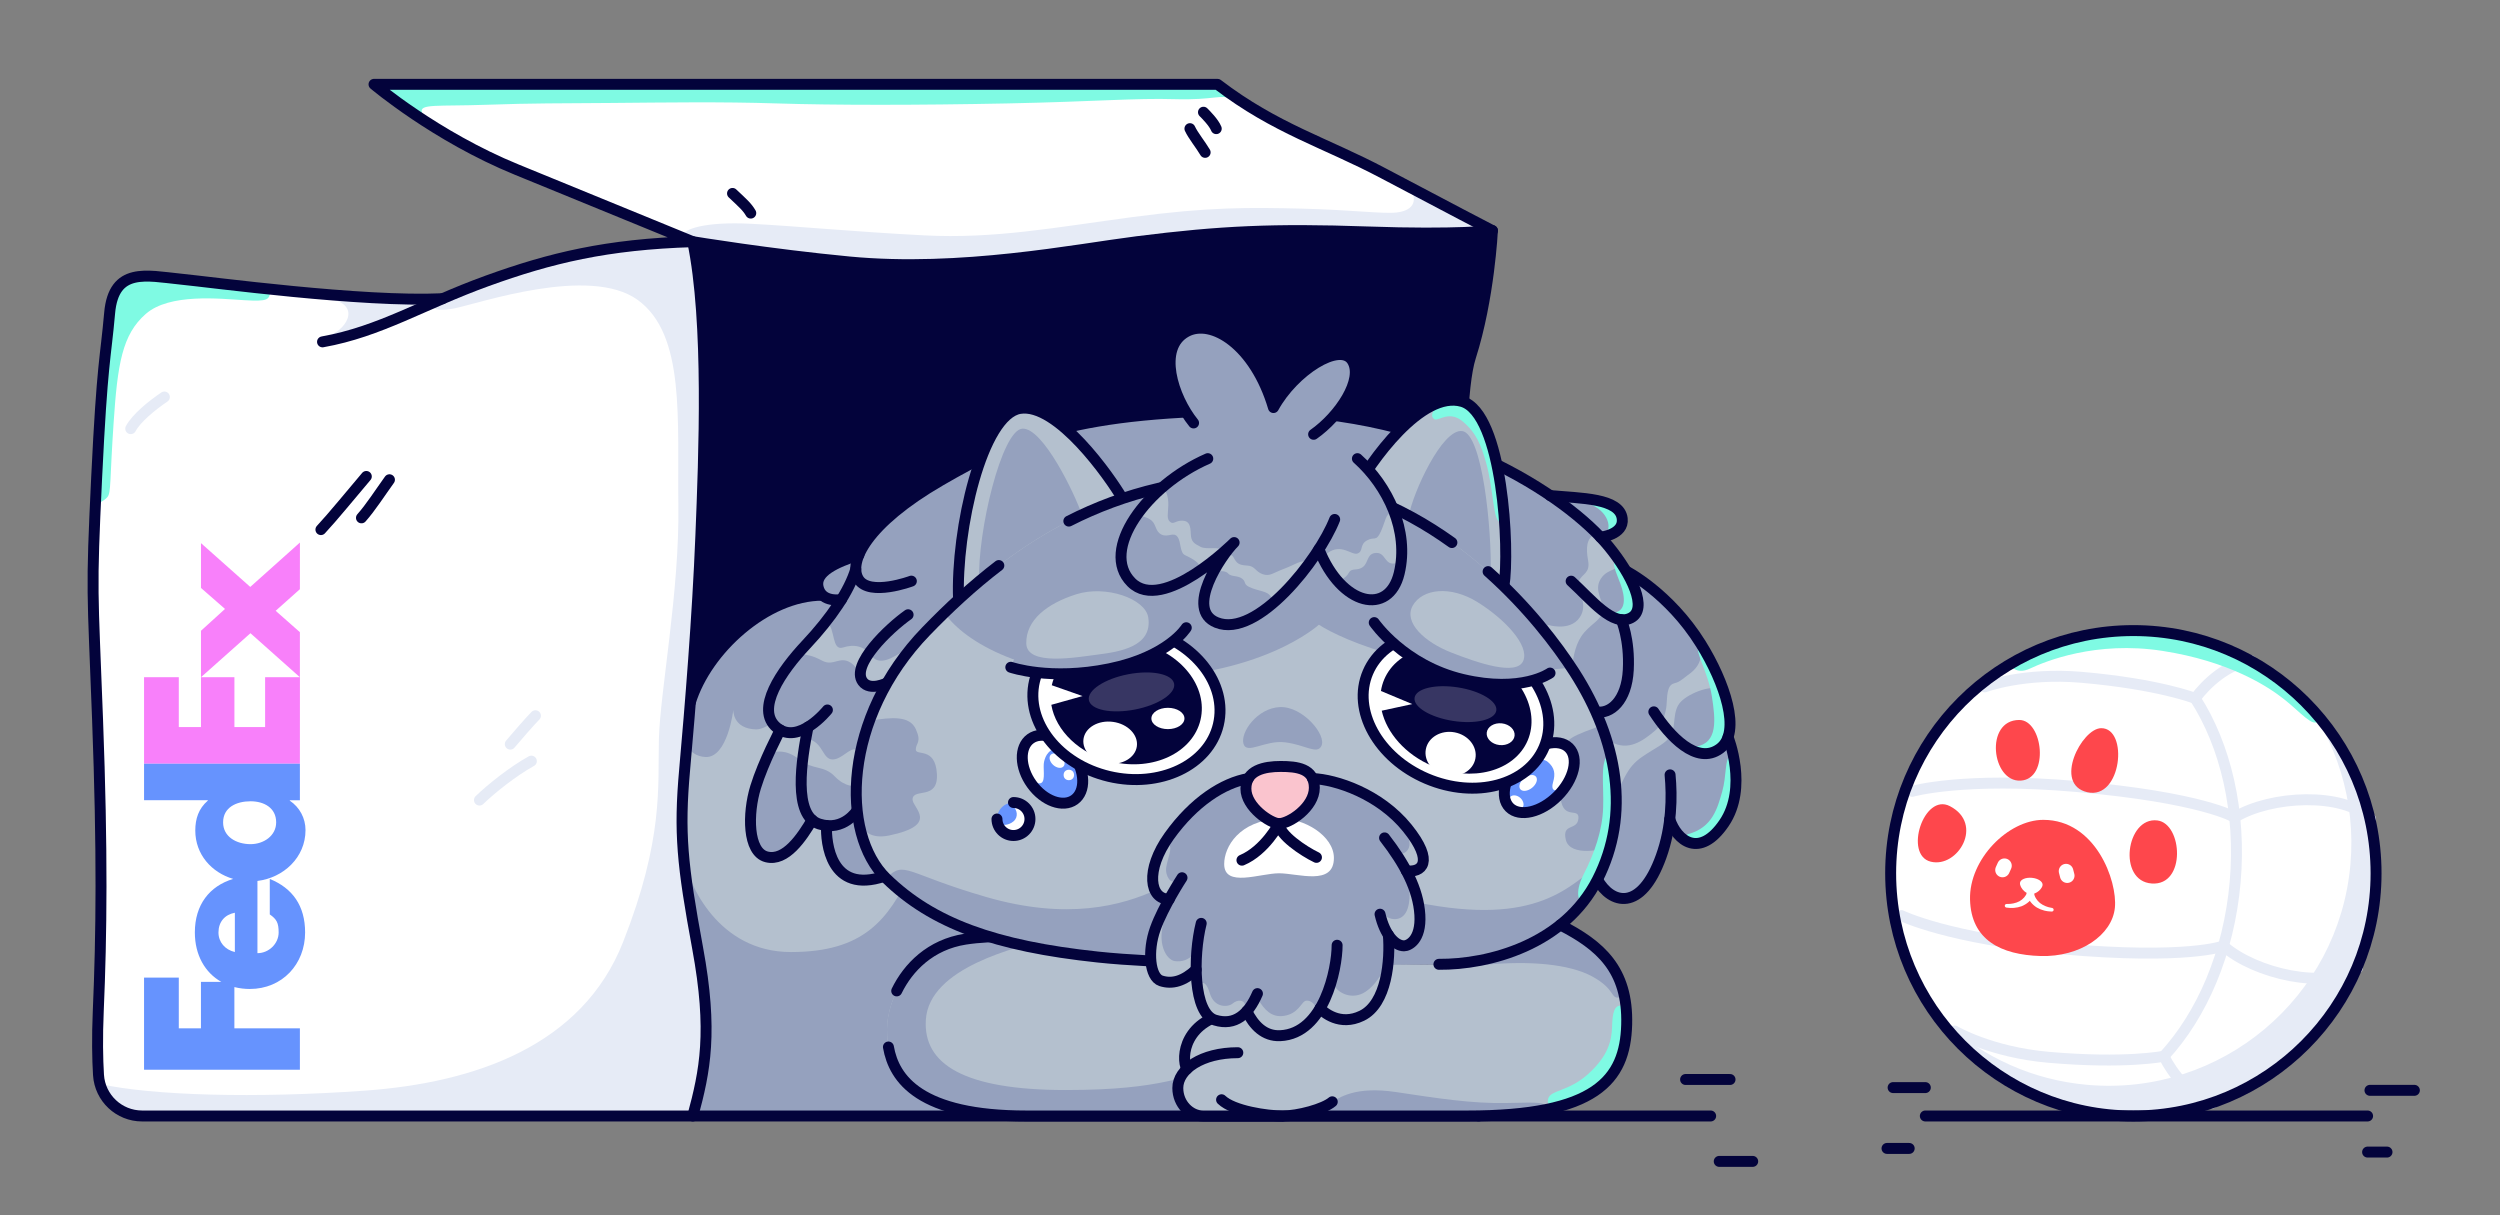 <?xml version="1.0" encoding="utf-8"?>
<!-- Generator: Adobe Illustrator 24.1.2, SVG Export Plug-In . SVG Version: 6.00 Build 0)  -->
<svg version="1.1" xmlns="http://www.w3.org/2000/svg" xmlns:xlink="http://www.w3.org/1999/xlink" x="0px" y="0px"
	 viewBox="0 0 685 333" style="enable-background:new 0 0 685 333;" xml:space="preserve">
<rect x="0" y="0" width="685" height="333" fill="#808080" stroke="none"/>
<style type="text/css">
	.st0{fill:#FFFFFF;}
	.st1{fill:#E6EBF6;}
	.st2{fill:none;stroke:#E6EBF6;stroke-width:3;stroke-miterlimit:10;}
	.st3{fill:none;stroke:#E6EBF6;stroke-width:3;stroke-linecap:round;stroke-linejoin:round;stroke-miterlimit:10;}
	.st4{fill:#7FFAE3;}
	.st5{fill:none;stroke:#03033B;stroke-width:3;stroke-linecap:round;stroke-linejoin:round;stroke-miterlimit:10;}
	.st6{fill:#FE474C;}
	.st7{fill:none;stroke:#FFFFFF;stroke-width:4;stroke-linecap:round;stroke-linejoin:round;stroke-miterlimit:10;}
	.st8{fill:#03033B;}
	.st9{fill:#B4C0CE;}
	.st10{fill:#95A1BE;}
	.st11{fill:#F880FA;}
	.st12{fill:#6693FE;}
	.st13{fill:#373663;}
	.st14{fill:#FAC4CE;}
</style>
<g id="ball">
	<g>
		<circle class="st0" cx="584.54" cy="239.28" r="66.5"/>
		<path class="st1" d="M571.98,297.25c36.59,3.2,68.84-23.86,72.04-60.45c1.53-17.45-3.84-33.91-13.84-46.71
			c14.87,13.49,23.48,33.53,21.6,55.07c-3.2,36.59-35.46,63.65-72.04,60.45c-19.13-1.67-35.65-11.3-46.61-25.33
			C543.51,289.7,556.94,295.94,571.98,297.25z"/>
		<path class="st2" d="M601.48,191.36c8.3,12.93,12.65,30.92,10.95,50.36c-1.7,19.44-9.11,36.39-19.53,47.69c0,0,0,0-0.01,0.01"/>
		<path class="st3" d="M649.5,224.35c-7.55-7.39-27.34-6.41-37.2-0.4c0,0-8.88-5.44-43.34-8.45c-31.05-2.72-45.04,1.33-45.04,1.33"
			/>
		<path class="st3" d="M616.7,181.02c-6.39,0.92-12.15,6.19-15.22,10.34c0,0-9.89-3.92-31.06-5.77
			c-15.94-1.39-26.58,2.61-26.58,2.61"/>
		<path class="st3" d="M645.92,265.27c-8.71,5.97-28.04,1.56-36.7-6.07c0,0-9.69,3.81-44.14,0.8c-31.05-2.72-44.12-9.13-44.12-9.13"
			/>
		<path class="st4" d="M635.24,197.55c-1.54,1.8-4.75-2.27-9.34-5.91c-4.59-3.64-15.15-10.47-33.41-13.3
			c-18.27-2.83-32.15,2.91-36.23,4.83s-5.56-1.15-5.56-1.15l9.5-4.65l10.55-3.17l11.04-1.38l11.92,0.58l11.67,2.7l10.08,4.27
			l8.39,5.24l7.25,6.17L635.24,197.55z"/>
		<path class="st3" d="M606.09,302.24c-6.13-2.01-10.89-8.21-13.19-12.83c0,0-10.42,2.14-31.59,0.29
			c-15.94-1.39-25.72-7.19-25.72-7.19"/>
		<circle class="st5" cx="584.54" cy="239.28" r="66.5"/>
		<path class="st6" d="M559.87,224.64c14.36,0.01,20.33,16.78,19.61,24.06c-0.74,7.52-9.54,13.57-20.37,13.25
			c-10.83-0.32-19.04-4.38-19.32-15.47C539.51,235.39,550.27,224.64,559.87,224.64z"/>
		<path class="st6" d="M591.1,224.8c-8.55-1.03-10.98,16.64-1.51,17.28C599.05,242.73,598.06,225.64,591.1,224.8z"/>
		<path class="st6" d="M575.72,199.52c-5.34,0.04-13.22,15.39-3.79,17.55S583.3,199.47,575.72,199.52z"/>
		<path class="st6" d="M553.26,197.27c6.5-0.03,8.37,16.15,0.41,16.62S543.71,197.31,553.26,197.27z"/>
		<path class="st6" d="M534.26,220.88c-7.16-3.7-12.67,13.38-5.24,15.22C536.44,237.94,543.72,225.77,534.26,220.88z"/>
		<line class="st7" x1="566.1" y1="238.69" x2="566.42" y2="239.93"/>
		<line class="st7" x1="549.22" y1="237.21" x2="548.69" y2="238.38"/>
		<path class="st0" d="M553.47,241.95c-0.08,0.95,1.15,2.86,2.86,3.01c1.71,0.15,3.26-1.52,3.34-2.46c0.08-0.95-1.24-1.83-2.95-1.98
			S553.55,241,553.47,241.95z"/>
		<g>
			<path class="st0" d="M557.32,244.74c0.04,0.39,0.26,0.99,0.54,1.43c0.28,0.47,0.66,0.89,1.1,1.26c0.45,0.34,0.96,0.65,1.52,0.86
				c0.27,0.12,0.57,0.19,0.86,0.29l0.91,0.19l0.05,0.01c0.27,0.06,0.44,0.32,0.39,0.59c-0.05,0.25-0.28,0.41-0.53,0.4l-1.03-0.08
				c-0.34-0.07-0.69-0.1-1.03-0.2c-0.69-0.17-1.36-0.45-2-0.82c-0.63-0.39-1.2-0.89-1.67-1.48c-0.48-0.62-0.84-1.21-1.08-2.1
				c-0.15-0.54,0.17-1.09,0.71-1.23c0.54-0.15,1.09,0.17,1.23,0.71c0.01,0.05,0.02,0.1,0.03,0.15L557.32,244.74z"/>
		</g>
		<g>
			<path class="st0" d="M557.28,245.25c-0.39,0.83-0.86,1.36-1.43,1.88c-0.57,0.5-1.22,0.89-1.9,1.17c-0.69,0.25-1.4,0.41-2.11,0.46
				c-0.35,0.04-0.7,0.01-1.05,0.02l-1.03-0.1c-0.27-0.03-0.47-0.27-0.45-0.54c0.02-0.25,0.23-0.44,0.48-0.45l0.05,0l0.93-0.03
				c0.3-0.05,0.61-0.06,0.9-0.13c0.59-0.11,1.14-0.32,1.65-0.58c0.5-0.28,0.94-0.63,1.3-1.05c0.35-0.39,0.67-0.94,0.78-1.31
				l0.01-0.03c0.16-0.53,0.71-0.84,1.25-0.68s0.84,0.71,0.68,1.25C557.32,245.15,557.3,245.21,557.28,245.25z"/>
		</g>
	</g>
	<line class="st5" x1="527.54" y1="305.78" x2="648.72" y2="305.78"/>
	<line class="st5" x1="527.54" y1="298" x2="518.71" y2="298"/>
	<line class="st5" x1="523.12" y1="314.67" x2="517.04" y2="314.67"/>
	<line class="st5" x1="648.72" y1="315.67" x2="654.04" y2="315.67"/>
	<line class="st5" x1="649.37" y1="298.75" x2="661.54" y2="298.75"/>
</g>
<g id="Layer_5">
	<path class="st0" d="M102.48,23.11c0,0,16.89,14.3,39.12,23.37c22.22,9.08,48.22,19.74,48.22,19.74s21.09,3.49,42.89,5.56
		c30.57,2.89,62.01-3.43,78.89-5.56c22.88-2.89,37.55-3.55,62.88-2.66c25.34,0.88,34.45-0.37,34.45-0.37s-12.82-6.65-29.87-15.69
		c-15.88-8.43-29.46-12.17-45.46-24.39H102.48z"/>
	<path class="st8" d="M189.82,305.78h215.33c0,0-0.22-85.78-1.78-105.16c-1.55-19.37-5.55-86.84-0.44-102.84s6-34.59,6-34.59
		s-9.11,1.25-34.45,0.37c-25.33-0.89-40-0.23-62.88,2.66c-16.88,2.13-48.32,8.45-78.89,5.56c-21.8-2.07-42.89-5.56-42.89-5.56
		c4.58,22,3.11,58.67,2.22,80.67s-2.89,46.67-4.44,64c-1.56,17.33-0.67,26,3.55,48.89C195.37,282.67,193.15,293.56,189.82,305.78z"
		/>
	<path class="st4" d="M337.37,27.17c-2.5-1.5-4.67,0.33-15.5,0c-10.83-0.33-21.5,0.67-45.83,1.17c-24.33,0.5-47.67,0.5-63.17,0
		s-30.5-0.25-45.17-0.13s-21.33,0.04-34.5,0.5c-13.17,0.46-18.47-0.34-17.56,2.11s-5.84-2.13-5.84-2.13l-7.33-5.58H333.6l3.78,2.76
		V27.17z"/>
	<g>
		<path class="st9" d="M189.82,305.78h95.83v-95.77c0-25.92-21.01-46.93-46.93-46.93h-13.38c-15.35,0-31.69,14.87-36.17,29.29
			c-0.53,6.7-1.07,12.98-1.57,18.52c-1.56,17.33-0.67,26,3.55,48.89C195.37,282.67,193.15,293.56,189.82,305.78z"/>
		<path class="st10" d="M189.82,305.78h95.83v-69.76l-15.83-1.8l-20.13,4.57c-6.32,13.21-12.98,22.07-32.98,22.07
			s-28.05-18.82-29.14-25.17c-0.02-0.14-0.08-0.24-0.18-0.31c0.63,6.64,1.85,14.07,3.76,24.4
			C195.37,282.67,193.15,293.56,189.82,305.78z"/>
		<path class="st10" d="M188.18,204.31v0.01c1.12,1.84,2.75,2.96,5.07,3.1c6.12,0.36,7.68-12.9,7.68-12.9s-0.26,5.2,6.3,5.34
			c6.18,0.13,29.13-22.88,35.26-36.63c-1.24-0.1-2.5-0.15-3.77-0.15h-13.38c-15.35,0-31.69,14.87-36.17,29.29
			C188.84,196.54,188.51,200.55,188.18,204.31z"/>
		<path class="st5" d="M189.15,192.44c4.45-14.44,20.82-29.35,36.19-29.35"/>
	</g>
	<g>
		<path class="st10" d="M210.04,234.78c5.22,1.33,9.66-5.33,12.49-10.1c0.56,0.49,1.2,0.86,1.95,1.1c0.7,0.22,1.36,0.36,1.99,0.42
			c-0.21,4.58,1.03,18.91,15.8,13.91c0,0,74.27,5.89,111.44,7.56c37.16,1.66,84-6.67,84-6.67c3.66,6.67,11.89,9.11,17.44-6.33
			c1.24-3.45,1.97-6.91,2.36-10.21c1.97,5.98,8.2,10.87,14.86,1.1c6.67-9.78,1.11-23.59,1.11-23.59c2.07-6.03-2.06-16.88-7.44-25.53
			c-8.74-14.04-20.54-20-20.54-20c-1.32-2.24-2.94-4.52-4.68-6.65c-0.68-0.83-1.45-1.7-2.3-2.6c0,0,6.48-0.67,5.96-5.08
			c-0.66-5.67-11.33-5.55-19.72-6.32c-17.29-11.73-44.98-23.35-79.94-23.35c-49.67,0-66.78,7.43-87.11,19.23
			c-13.37,7.75-20.16,14.98-22.39,20.37c-6.39,2.07-12.11,4.68-11.17,8.85c1,4.44,6.4,3.38,6.4,3.38c-2.41,3.92-5.69,8.1-9.62,12.29
			c-6.89,7.33-14.11,17.77-8.11,22.77c0.32,0.27,0.64,0.49,0.97,0.67c0,0-4.6,8.67-6.75,15.67
			C204.82,222.89,204.82,233.44,210.04,234.78z"/>
		<path class="st4" d="M474.03,207.42c-1.41,0-0.91,5.2-2.16,9.52s-2.58,9.9-9.5,11.65c0,0-1.42,1.91,0.42,2.54
			c1.83,0.63,6.54-2.03,6.54-2.03l4.29-5.67l1.98-7.75L474.03,207.42z"/>
		<path class="st5" d="M437.71,241c3.67,6.67,11.89,9.11,17.44-6.33c2.93-8.14,3.02-16.39,2.45-22.36"/>
		<path class="st9" d="M436.87,146.5c-2.08,1-2.39,3.5-1.73,7.08c0.65,3.58-1.71,3.58-2.57,5.71c-0.86,2.13,2.97,6.04,0.22,9.96
			s-8.83,1.92-8.83,1.92s6.5,13.92,6.83,11.29c0.33-2.63,0.92-6.46,3.33-9.21c2.42-2.75,4.61-3.37,5.01-5.94
			c0.4-2.56-2.6-5.48-0.51-8.73c2.08-3.25,5.54-1.81,4.17-4.93C441.42,150.54,436.87,146.5,436.87,146.5z"/>
		<path class="st9" d="M466.03,176.44c0.31,1.99,0.18,4.13-0.86,5.85c-0.68,1.12-1.68,1.98-2.75,2.72c-0.9,0.63-1.89,1.58-2.91,1.98
			c-0.53,0.21-1.14,0.27-1.58,0.64c-1.39,1.16-1.11,4.63-1.38,6.27c-0.38,2.28-1.11,4.62-2.93,6.18c-3.5,3-7.51,5.83-12.22,3.17
			c0,0,0.55,14.94,2.05,12.85c1.5-2.1,2.17-5.76,6.42-8.68c4.25-2.92,6.58-3.59,8-6.09c1.42-2.5,0.25-6.51,2.67-9.04
			c2.42-2.54,9.22-5.04,11.2-3.08c-0.59-1.59-1.17-3.18-1.76-4.78C468.94,181.61,467.59,179.03,466.03,176.44z"/>
		<path class="st4" d="M465.46,177.28c-1.25,0.81,2.58,6.99,3.58,13.44c1,6.45,1.75,12.87-4.42,13.87l0.58,1.88l5.69-1.1l1.67-1.58
			l1.46-5.78l-1.74-7.28l-3.4-9.25L465.46,177.28z"/>
		<path class="st5" d="M457.51,224.46c1.98,5.98,8.2,10.87,14.87,1.1c6.67-9.78,1.11-23.59,1.11-23.59"/>
		<path class="st5" d="M453.15,195.04c4.22,6.52,11.76,14.78,18.11,10.07c6-4.44,1.31-18.17-5.22-28.67
			c-8.74-14.04-20.54-20-20.54-20"/>
		<path class="st4" d="M442.79,153.66c-1.34,0.43,0,2.99,1.25,6.42c1.25,3.43,1.74,7.68-2.3,7.84c-4.03,0.17,2.48,1.88,2.48,1.88
			l4.06-1.8l0.3-4.52l-3.07-5.81L442.79,153.66z"/>
		<path class="st5" d="M437.28,195.04c3.99,0.74,8.43-3.04,8.87-11.48c0.44-8.44-1.93-13.76-1.93-13.76"/>
		<path class="st4" d="M440.12,145.83c1.58-1.42,0.32-6.55-5.92-8.17h4.25l4.09,1.35l1.81,2.47l-0.45,3.08l-2.68,1.93L440.12,145.83
			z"/>
		<path class="st5" d="M430.49,159.24c5.78,5.32,11.44,12.54,16.33,10.09s0.2-11.94-6-19.55c-11.33-13.9-46.33-37.34-96-37.34
			s-66.78,7.43-87.11,19.22c-20.33,11.79-25.43,22.38-22.44,27.11c2.99,4.73,14.44,0.46,14.44,0.46"/>
		<path class="st5" d="M424.77,135.79c8.39,0.77,19.05,0.65,19.72,6.32c0.52,4.41-5.96,5.08-5.96,5.08"/>
		<path class="st9" d="M248.82,177.42c-4.69,3.42-8.03,4.92-10.03,2.25c-2-2.67-4.75-3.25-7.83-2.25s-2.12-5.27-4.23-6.68
			c-2.1-1.41-4.84,4.77-4.84,4.77s-4.33,2.99-2.38,3.57c1.95,0.58,2.7,0.31,5.78,1.95c3.08,1.63,4.71-1.31,7.67,0.47
			s3.33,6.4,5.58,6.91c2.25,0.51,4.83-1.84,4.83-1.84L248.82,177.42z"/>
		<path class="st9" d="M234.61,205.42c-1.73-0.75-3.98,2.76-6.57,2.67c-2.58-0.09-2.58-4.37-6.08-5.44s-6.67-2.65-8.54-1.32
			s-3.29,4.75-2.04,4.75s3.85-0.99,7.63,2.01c3.78,2.99,6.7,1.51,9.7,4.63c3,3.12,5.65,2.62,5.65,2.62L234.61,205.42z"/>
		<path class="st5" d="M248.82,168.44c-5.22,3.67-15.82,13.75-12.44,18.33c2,2.71,6.69,0.33,6.69,0.33"/>
		<path class="st5" d="M234.48,155.97c-1.77,5.92-6.66,13.25-13.55,20.59c-6.89,7.33-14.11,17.78-8.11,22.78s13.89-4.81,13.89-4.81"
			/>
		<path class="st5" d="M221.4,199.19c-1.8,9.03-4.24,24.26,3.09,26.59c6.73,2.14,10.37-3.75,10.37-3.75"/>
		<path class="st5" d="M235.33,152.04c-6.4,2.07-12.11,4.67-11.17,8.84c1,4.44,6.4,3.38,6.4,3.38"/>
		<path class="st5" d="M222.53,224.67c-2.82,4.78-7.27,11.45-12.49,10.11c-5.22-1.33-5.22-11.89-3-19.11
			c2.15-7,6.75-15.67,6.75-15.67"/>
		<path class="st5" d="M226.47,226.2c-0.2,4.58,1.03,18.92,15.8,13.92"/>
	</g>
	<path class="st0" d="M26.73,197.11c1.37,36.45,1.09,59.11,0.2,79.78c-0.32,7.43-0.21,13.26,0.06,17.67
		c0.4,6.31,5.63,11.22,11.95,11.22h150.88c3.33-12.22,5.55-23.11,1.33-46c-4.22-22.89-5.11-31.56-3.55-48.89
		c1.55-17.33,3.55-42,4.44-64s2.36-58.67-2.22-80.67c-23.56,0.72-38.95,4.45-56.45,10.78c-4.36,1.57-8.35,3.22-12.14,4.85
		c-21.91,1.04-63.36-4.54-72.08-5.41c-8.89-0.88-18-3.33-19.11,9.34c-1.11,12.66-2,12.89-3.56,45.11
		C24.93,163.11,25.37,160.67,26.73,197.11z"/>
	<path class="st1" d="M27.41,297.02c14.3,3.15,42.47,3.98,72.63,1.81c30.17-2.17,59.5-12.33,70.67-40.67s9.5-42.67,9.83-55.67
		c0.33-13,5.67-40.5,5.33-64c-0.33-23.5,2-46.83-11.17-56.33s-43.5,1-50.17,2.33c-6.67,1.33-6.65-1.19-6.65-1.19l10.51-4.43
		l18.16-6.23l8.93-2.33l12.83-2.36l11.91-1.26l6.65-0.38l3.1,0.68l1.44,9.35l1.17,14.78v21.18V138l-0.97,18.18l-1.51,23.99
		l-1.37,17.53l-1.35,15.62l-0.51,14.35l1.14,13.21l3.35,20.12l1.88,14.69l-0.79,18.61l-3.42,11.49H38.94l-6.74-2.08L27.41,297.02z"
		/>
	<path class="st1" d="M386.32,51.33c2.56,4.33,0.23,6.44-3.61,6.89c-3.83,0.44-12.17-0.72-26.17-1.06c-14-0.33-25.17-0.5-46.33,2.33
		s-37.67,6-57,5s-34.5-2.5-47.33-3.17c-12.83-0.67-18.63,1.49-18.81,3.24c-0.18,1.75,10.84,2.9,10.84,2.9l36.12,4.42l20.69,0.56
		l28.17-2.21l22.04-3.09l20.12-2.45l16.82-1.21l24.86-0.16l19.99,0.52l19.31-0.39l1.6-0.95l-12.27-6.42L386.32,51.33z"/>
	<path class="st5" d="M189.82,305.78c3.33-12.22,5.56-23.11,1.33-46c-4.22-22.89-5.11-31.56-3.56-48.89s3.56-42,4.44-64
		c0.89-22,2.36-58.67-2.22-80.67c0,0,21.09,3.49,42.89,5.56c30.57,2.9,62.02-3.43,78.89-5.56c22.89-2.89,37.56-3.56,62.89-2.67
		c25.33,0.89,34.44-0.37,34.44-0.37s-0.89,18.59-6,34.59s-1.11,83.47,0.44,102.85c1.56,19.38,1.78,105.15,1.78,105.15"/>
	<path class="st1" d="M89.62,92.08c4.58-1,10.14-8.33,0.67-10.25l4.85-0.7l8.74,0.53l10.24,0.31l4.17-0.03l-3.66,2.8l-8.13,3.46
		l-8.63,3.12l-6.39,1.72L89.62,92.08z"/>
	<path class="st5" d="M88.37,93.67c15.83-2.83,27.5-10.33,45-16.67s32.89-10.06,56.44-10.78c0,0-26-10.67-48.22-19.74
		s-39.11-23.37-39.11-23.37H333.6c16,12.22,29.58,15.96,45.47,24.39c17.04,9.04,29.86,15.69,29.86,15.69"/>
	<g>
		<path class="st9" d="M307.54,136.6c-3.39-5.83-17.74-26.35-28.08-24.69c-10.35,1.67-17.56,33.07-16.82,52.35
			c0,0,5.63,9.08,26.96,2.13S307.54,136.6,307.54,136.6z"/>
		<path class="st5" d="M307.54,136.6c-3.39-5.83-17.74-26.35-28.08-24.69c-10.35,1.67-17.56,33.07-16.82,52.35"/>
		<path class="st10" d="M296.44,141.04c-1.88-5.62-10.66-23.92-16.31-23.59c-5.65,0.33-12.36,28.24-11.84,41.84
			C268.82,172.89,301.4,155.85,296.44,141.04z"/>
	</g>
	<g>
		<path class="st9" d="M412.07,160.64c1.64-9.87-0.31-47.42-11.45-50.64s-25.23,16.62-29.58,24.86c0,0-3.03,21.47,14.71,28.8
			C403.49,171,412.07,160.64,412.07,160.64z"/>
		<path class="st4" d="M400.62,110c7.28,2.11,10.63,18.87,11.62,32.99c-0.54,0.08-1.02,0.09-1.37-0.03
			c-1.78-0.58-1.67-8.99-3.67-16.13c-1.37-4.9-2.75-8.33-6.5-11.42c-3.75-3.08-6.67,0.17-7.75-0.58c-1.08-0.75-0.58-2.17,1.42-4.17
			c0,0,0.33-0.23,0.9-0.63C397.1,109.56,398.9,109.5,400.62,110z"/>
		<path class="st5" d="M412.07,160.64c1.64-9.87-0.31-47.42-11.45-50.64s-25.23,16.62-29.58,24.86"/>
		<path class="st10" d="M386.01,141.28c1.13-6.2,9.09-23.84,14.62-23.17c5.53,0.67,8.15,26.93,7.82,39.13
			C408.11,169.45,382.98,157.9,386.01,141.28z"/>
	</g>
	<path class="st9" d="M394.26,264.22c13.67,0.11,34.33-5.33,43.44-23.22s5.62-38.11-6.3-56.78c-11.92-18.67-41.92-52.78-84.59-53.44
		c-42.67-0.67-70.33,18.67-93.11,42.22s-23.56,55.33-10.89,67.67c12.67,12.33,29.78,18.56,58,21.56S394.26,264.22,394.26,264.22z"/>
	<path class="st4" d="M74.12,79.83c-0.42,2.25-0.5,2.83-7.25,2.42S46.46,80.33,39.96,86s-7.75,13.75-8.83,29.83
		c-1.08,16.08-0.67,19.08-1.67,20.33s-3.32,2.07-3.32,2.07l0.41-8.74l0.86-16.25l0.88-10.77l1.22-11.24l1-8.42l2.56-4.89l5.48-2.28
		l10.61,0.79l16.38,1.87L74.12,79.83z"/>
	<path class="st5" d="M121.23,81.85c-21.91,1.04-63.36-4.54-72.08-5.41c-8.89-0.88-18-3.33-19.11,9.34
		c-1.11,12.66-2,12.89-3.56,45.11c-1.55,32.22-1.11,29.78,0.25,66.22c1.37,36.45,1.09,59.11,0.2,79.78
		c-0.32,7.43-0.21,13.26,0.06,17.67c0.4,6.31,5.63,11.22,11.95,11.22h429.78"/>
	<path class="st5" d="M205.71,58.39c-1-1.72-2.17-2.72-5-5.39"/>
	<path class="st5" d="M326.04,35.25c0.83,1.83,3,4.5,4.17,6.5"/>
	<path class="st5" d="M329.75,30.75c0.67,0.67,2.83,2.83,3.5,4.5"/>
	<path class="st10" d="M258.76,167.94c21.83-21.2,48.49-37.78,88.06-37.16c41.68,0.65,71.27,33.21,83.73,52.12
		c-0.24,0.03-0.48,0.07-0.73,0.1c-36.78,4-62.67-8-68.44-11.83c0,0-16.03,14.77-52.06,14.61
		C281.21,185.65,264.49,176.11,258.76,167.94z"/>
	<path class="st3" d="M131.37,219.22c3.22-3.11,9.16-7.87,14.22-10.67"/>
	<path class="st3" d="M139.82,203.89c1.78-2.11,5.44-6.33,6.89-7.78"/>
	<path class="st3" d="M45.04,108.78c-3.44,2.33-7.67,5.78-9.22,8.67"/>
	<g>
		<path class="st9" d="M320.35,261.67c-16.08-2.89-40.86-6.67-55.86-4.33c-15,2.33-21.44,16.34-21.44,24.68
			c0,9.43,3.44,23.77,38.17,23.77h70.23c0,0,5.16-8.45-1.73-23.45S320.35,261.67,320.35,261.67z"/>
		<path class="st10" d="M243.04,282.01c0-8.34,6.44-22.35,21.44-24.68c6.4-1,14.59-0.88,23.11-0.19c-8.9,2.41-33.03,7.9-33.91,22.3
			c-0.75,12.11,10.36,19.23,38.36,19.23c27.33,0,32.11-4.33,42.78-5.78c5.84-0.79,12.87-0.51,18.29,1.03
			c0.88,7.69-1.67,11.86-1.67,11.86h-70.23C246.48,305.78,243.04,291.44,243.04,282.01z"/>
		<path class="st5" d="M243.43,286.88c1.54,8.82,8.66,18.9,37.78,18.9h70.23c0,0,5.16-8.45-1.73-23.45s-29.36-20.67-29.36-20.67
			c-16.08-2.89-40.86-6.67-55.86-4.33c-9.55,1.49-15.63,7.71-18.79,14.18"/>
	</g>
	<path class="st5" d="M87.93,145.11c3.22-3.44,8.56-10,12.44-14.56"/>
	<path class="st5" d="M99.04,141.89c2.56-2.89,5.11-6.89,7.67-10.44"/>
	<path class="st10" d="M438.82,198.75c-7.11,2.69-11.21,3.75-10.44,8.11c0.77,4.36,1.95,2.57,2.14,5.3c0.19,2.73-3.65,0.51-2.9,6.62
		c0.75,6.11,5.2,2.22,4.86,5.56c-0.33,3.33-4.56,1.11-3.44,5.78c1.11,4.67,10.4,2.91,12.26,1.51s1.57-16.51,1.57-16.51
		L438.82,198.75z"/>
	<g>
		<path class="st11" d="M82.17,161.44l-6.64,5.92l6.64,5.86v12.34l-13.55-12.06l-13.55,12.06v-12.73l6.58-5.98l-6.58-5.75v-12.28
			l13.5,12l13.61-12.17L82.17,161.44z M82.17,209.26h-42.7v-23.7h9.52v13.66h6.08v-13.66h9.16v13.66h8.41v-13.66h9.54L82.17,209.26z
			"/>
	</g>
	<path class="st10" d="M242.4,241.17c0.14-0.24,0.29-0.45,0.47-0.62c5.11-4.89,5.11-1.22,27.33,5.22
		c22.22,6.44,37.11,2.44,46.97-2.11c9.86-4.56,37.36-3.33,70.92,3.56c33.54,6.89,42.22-4.77,50.72-10.84
		c-0.6,1.55-1.27,3.1-2.05,4.62c-9.11,17.89-29.78,23.33-43.44,23.22c0,0-65.22,1-93.44-2C272.03,259.26,255.01,253.17,242.4,241.17
		z"/>
	<path class="st12" d="M39.47,219.26h17.47v0.11c-2.54,2.21-3.43,4.98-3.43,8.19c0,6.57,4.47,11.52,10.38,13.26
		c-6.51,1.98-10.5,7.09-10.5,14.67c0,6.16,2.76,11.02,7.26,13.55h-5.59v12.72h-6.07v-13.89h-9.52v25.23h42.7v-11.34H64.22v-11.3
		c1.38,0.35,2.8,0.52,4.22,0.52c8.9,0,15.16-6.8,15.16-15.49c0-7.3-3.43-12.12-9.68-14.66v9.72c1.88,1.31,2.43,2.31,2.43,4.94
		c0,3.05-2.66,5.68-5.81,5.68v-19.79c7.07-0.86,13.17-6.37,13.17-13.93c0-3.26-1.6-6.25-4.31-8.07v-0.11h2.77v-10h-42.7
		L39.47,219.26L39.47,219.26L39.47,219.26z M64.35,260.86c-2.71-0.63-4.49-2.74-4.49-5.36c0-2.89,1.72-4.89,4.49-5.41V260.86z
		 M75.67,225.33c0,3.68-3.43,5.97-7.02,5.97c-3.83,0-7.52-1.99-7.52-5.97c0-4.13,3.68-5.78,7.52-5.78
		C72.28,219.55,75.67,221.3,75.67,225.33z"/>
	<path class="st10" d="M238.22,197.5c6.26-1.06,11.04-1.39,12.71,2.28c1.67,3.67,0,3.77,0,5.6s5.33-0.85,5.78,6.61
		s-6.51,3.78-6.67,7.01c-0.11,2.33,7.67,7-6.44,9.93c-11.58,2.4-8.97-13.04-8.97-13.04L238.22,197.5z"/>
	<g>
		<path class="st9" d="M322.71,298.12c0,4.44,3.44,7.66,6.89,7.66c3.44,0,20.27,0,20.27,0h52.19c35.18,0,43.23-9.86,43.65-25.03
			c0.41-15.18-7.34-21.75-18.19-27.32c-10.14,8.11-23.49,10.87-33.26,10.79c0,0-28.4,0.44-55.83-0.13
			c-12.74,5.46-11.21,14.06-10.48,17.81c-3.83,3.87-3.86,8.99-2.76,11.02C323.59,294.44,322.71,296.24,322.71,298.12z"/>
		<path class="st10" d="M443.6,273.33c-2.33,0.33-1-2.33-7.33-5.78c-6.33-3.44-17.22-4.33-29.11-3.22l7.69-3.8l9.93-5.08l4.62-1.04
			l5.16,3.17l4.35,3.66l2.95,3.66l1.76,4.32V273.33z"/>
		<path class="st10" d="M364.23,302.46c2.7-1.79,7.14-4.9,18.25-3.24c11.11,1.67,20.89,3.22,30.33,3
			c9.44-0.22,10.37-0.22,10.74,1.22c0.37,1.44-10.08,1.92-10.08,1.92l-14.83,0.41h-13.83h-11.33h-13L364.23,302.46z"/>
		<path class="st5" d="M365.04,301.89c-2.33,2-9.43,3.89-13.6,3.89c-4.17,0-13.51-1.34-16.73-4.45"/>
		<path class="st4" d="M444.71,275.56c-2.44-0.44-2.89,1.89-3,5.78s-1.12,8-6.5,12.89s-10.38,4.41-11.01,6.81s1.96,2.52,1.96,2.52
			l9.05-3.11l4.07-3.33l4.32-5.92l2.11-10.44L444.71,275.56z"/>
		<path class="st5" d="M325.19,292.93c-1.7-3.15-0.7-13.82,13.19-15.59"/>
		<path class="st5" d="M427.53,253.43c10.85,5.57,18.6,12.14,18.18,27.32c-0.42,15.17-8.47,25.03-43.65,25.03h-52.18
			c0,0-16.83,0-20.28,0c-3.44,0-6.88-3.22-6.88-7.66c0-5.12,6.55-9.68,16.44-9.68"/>
	</g>
	<g>
		
			<ellipse transform="matrix(0.811 -0.585 0.585 0.811 -68.721 208.657)" class="st12" cx="288.39" cy="210.63" rx="7.01" ry="10.3"/>
		<path class="st0" d="M291.17,204.42c-3.96,0.67-4.67,2.63-5.08,4.21s0.46,5.21-0.75,5.88s-3.57-1.26-3.57-1.26l-1.63-5.2
			l0.54-3.63l1.69-2.14l3.29-0.95l2.91,0.66l2.2,1.23L291.17,204.42z"/>
		
			<ellipse transform="matrix(0.811 -0.585 0.585 0.811 -68.721 208.657)" class="st5" cx="288.39" cy="210.63" rx="7.01" ry="10.3"/>
		<circle class="st0" cx="292.86" cy="212.34" r="1.43"/>
		
			<ellipse transform="matrix(0.67 -0.742 0.742 0.67 -59.06 283.803)" class="st0" cx="289.72" cy="208.34" rx="1.59" ry="2.37"/>
		
			<ellipse transform="matrix(0.23 -0.973 0.973 0.23 50.425 448.577)" class="st0" cx="308.58" cy="192.44" rx="20.71" ry="25.89"/>
		
			<ellipse transform="matrix(0.23 -0.973 0.973 0.23 50.425 448.577)" class="st5" cx="308.58" cy="192.44" rx="20.71" ry="25.89"/>
		<path class="st8" d="M288.06,193.12c1.2,7.07,7.72,13.49,16.67,15.6c11.25,2.66,22.09-2.48,24.21-11.48s-5.27-18.44-16.52-21.09
			c-11.24-2.66-22.08,2.49-24.2,11.48c-0.01,0.04-0.02,0.09-0.03,0.13l8.43,2.96L288.06,193.12z"/>
		<path class="st10" d="M325.04,172c0,0-4.83,7.92-21.08,11.25s-27-0.42-27-0.42s3.33-11.25,18.33-15.33S325.04,172,325.04,172z"/>
		<path class="st5" d="M325.04,172c0,0-4.83,7.92-21.08,11.25s-27-0.42-27-0.42"/>
		
			<ellipse transform="matrix(0.133 -0.991 0.991 0.133 62.165 477.85)" class="st0" cx="304.14" cy="203.4" rx="5.76" ry="7.38"/>
		<ellipse class="st0" cx="320.01" cy="196.86" rx="4.53" ry="2.92"/>
		
			<ellipse transform="matrix(0.982 -0.19 0.19 0.982 -30.376 62.4)" class="st13" cx="309.98" cy="189.49" rx="11.89" ry="4.92"/>
		<path class="st9" d="M314.62,169.17c-0.81-5.16-11.67-8.92-19.75-6.33c-8.08,2.58-13.75,7.08-13.67,13.42s13.75,3.83,19.67,3.08
			C306.79,178.58,315.87,177.17,314.62,169.17z"/>
		<circle class="st12" cx="277.69" cy="224.41" r="4.52"/>
		<path class="st0" d="M277.69,221.06c0.96,0.83,1.44,2.78,0,4c-1.44,1.22-3.15,0.94-3.15,0.94l0.28,2.5l2.87,0.43l2.88-1.04
			l1.6-2.9l-0.83-3.24l-2.02-1.56L277.69,221.06z"/>
		<path class="st5" d="M273.17,224.41c0,2.5,2.02,4.52,4.52,4.52s4.52-2.02,4.52-4.52c0-2.5-2.02-4.52-4.52-4.52"/>
	</g>
	<g>
		
			<ellipse transform="matrix(0.707 -0.707 0.707 0.707 -27.098 360.677)" class="st12" cx="421.83" cy="213.05" rx="11.54" ry="7.11"/>
		<path class="st0" d="M427.15,216.5c-1.11,0.28-2.28,0.11-1.61-2.17c0.67-2.28,0.46-3.96-1.44-5.56c-1.39-1.17-4.11-0.78-5.61-0.56
			c-1.5,0.22,2.12-3.12,2.12-3.12l4.93-1.32l2.94,0.12l2.22,1.92l0.71,2.9l-0.78,3.76l-1.61,3L427.15,216.5z"/>
		
			<ellipse transform="matrix(0.677 -0.736 0.736 0.677 -27.52 376.843)" class="st0" cx="415.39" cy="219.76" rx="1.69" ry="2.25"/>
		
			<ellipse transform="matrix(0.707 -0.707 0.707 0.707 -27.098 360.677)" class="st5" cx="421.83" cy="213.05" rx="11.54" ry="7.11"/>
		
			<ellipse transform="matrix(0.782 -0.624 0.624 0.782 -42.474 307.859)" class="st0" cx="418.51" cy="214.6" rx="2.75" ry="1.71"/>
		
			<ellipse transform="matrix(0.392 -0.92 0.92 0.392 63.598 485.277)" class="st0" cx="398.93" cy="194.52" rx="20.46" ry="26.23"/>
		
			<ellipse transform="matrix(0.392 -0.92 0.92 0.392 63.598 485.277)" class="st5" cx="398.93" cy="194.52" rx="20.46" ry="26.23"/>
		<path class="st8" d="M386.96,192.92l-8.37,1.81c1.39,6.1,6.46,11.99,13.81,15.12c10.85,4.62,22.57,1.51,26.18-6.95
			c3.6-8.47-2.27-19.08-13.12-23.7c-10.85-4.62-22.57-1.51-26.18,6.95c-0.44,1.03-0.74,2.1-0.9,3.18
			C381.47,190.63,386.78,192.86,386.96,192.92z"/>
		<path class="st10" d="M376.54,170.58c0,0,8.08,11.75,24.25,15.58c16.17,3.83,23.92-1.75,23.92-1.75s-6.75-9.75-18-15.25
			S376.54,170.58,376.54,170.58z"/>
		<path class="st5" d="M424.71,184.42c0,0-7.75,5.58-23.92,1.75c-16.17-3.83-24.25-15.58-24.25-15.58"/>
		
			<ellipse transform="matrix(0.187 -0.982 0.982 0.187 120.376 558.393)" class="st0" cx="397.58" cy="206.46" rx="6.02" ry="6.91"/>
		
			<ellipse transform="matrix(0.111 -0.994 0.994 0.111 165.407 587.636)" class="st0" cx="411.28" cy="201.33" rx="2.99" ry="3.84"/>
		
			<ellipse transform="matrix(0.156 -0.988 0.988 0.156 145.958 556.7)" class="st13" cx="398.65" cy="192.96" rx="4.64" ry="11.33"/>
		<path class="st9" d="M417.37,181.06c1.74-4.18-5-11.39-12.5-16.06s-15.17-3.67-17.78,0.94s3.28,10,10.5,12.83
			C404.82,181.61,415.6,185.33,417.37,181.06z"/>
	</g>
	<path class="st4" d="M440.37,207.11c-1.89,2.33-0.89,7.89-1.11,14.22c-0.22,6.33-2.44,12.56-5.33,18.22s-0.78,7.71-0.78,7.71
		l5.69-8.65l3.05-9.49l0.98-11.13L440.37,207.11z"/>
	<path class="st5" d="M394.26,264.22c13.67,0.11,34.33-5.33,43.44-23.22s5.62-38.11-6.3-56.78c-4.93-7.71-12.94-18.06-23.66-27.6"/>
	<path class="st5" d="M273.68,154.96c-7.16,5.48-13.75,11.6-19.97,18.04c-22.78,23.56-23.56,55.33-10.89,67.67
		c12.67,12.33,29.78,18.56,58,21.56c16.25,1.73,44.78,2.13,66.06,2.16"/>
	<path class="st5" d="M397.82,148.66c-13.86-9.94-31.05-17.57-51-17.88c-21.31-0.33-38.87,4.32-53.96,12"/>
	<g>
		<path class="st10" d="M359.93,119c7-4.89,13.89-15,10.56-20.22c-3.33-5.22-16,2.78-21.56,12.89
			c-5.11-17.22-16.96-24.58-23.89-20.78c-8.11,4.44-3.67,18,2,25c0,0,1.33,6.19,15.75,7.03C357.21,123.75,359.93,119,359.93,119z"/>
		<path class="st5" d="M327.04,115.89c-5.67-7-10.11-20.56-2-25c6.93-3.8,18.78,3.56,23.89,20.78
			c5.56-10.11,18.22-18.11,21.56-12.89c3.33,5.22-3.56,15.33-10.56,20.22"/>
	</g>
	<g>
		<path class="st10" d="M309.98,159.55c8.05,8.09,25.62-8.41,27.92-10.64c-3.74,3.95-13.16,18.21-4.53,21.67
			c8.68,3.48,21.01-9.16,28-20.08c6.23,15.66,19.17,18.28,21.99,6.61c2.83-11.67-3.1-24-11.43-31.44c0,0-3.78-3.23-19.33-3.78
			c-15.56-0.56-21.67,3.78-21.67,3.78C314.15,133,301.2,150.72,309.98,159.55z"/>
		<path class="st9" d="M358.71,153.84c-2.58-0.43-3.67,0.82-6.83,1.99c-3.17,1.17-3.87,2.17-5.9,1.5c-2.02-0.67-2.02-2.25-4.27-2.37
			s-2.83-0.54-3.75-2.29s-3.51,0.74-3.51,0.74l-1.96,3.31c0,0,3-0.72,3.95,0.36c0.94,1.08,2.69,0.5,3.94,1.5s0,1.58,2.67,2.58
			c2.67,1,4.98,0.88,5.45,3.11l3.18-1.64l4.08-4.47L358.71,153.84z"/>
		<path class="st9" d="M381.37,140.33c-1.75,0.5-1.65,2.25-2.99,5.25s-1.76,1.33-3.84,2.5c-2.08,1.17-0.92,3-2.58,3.58
			c-1.67,0.58-4.42-2.93-8.25-0.09l-1.09,1.72l3.93,5.95c0,0,2.16-0.66,2.99-2.24c0.83-1.58,2.33-0.42,3.92-1.67s1-3.75,3.67-3.83
			c2.67-0.08,2.17,3.67,5.5,2.79l1.44-2.29l-0.64-6.99L381.37,140.33z"/>
		<path class="st9" d="M334.87,151c-0.5-1.5-4.17-0.25-5.92-1.17c-1.75-0.92-2.58-1.33-2.67-3.5c-0.08-2.17-0.33-3.58-2.25-3.67
			c-1.92-0.08-2.45,1.17-3.43,0.33s-0.57-2.08-0.48-4.5c0.08-2.42-0.69-5.18-2.3-4.38c-1.61,0.8-3.28,3.16-4.24,4.33
			c-0.96,1.18-2.1,2.7-2.1,2.7s2.79,0.35,4.09,1.52c1.3,1.17,0.97,3,2.72,3.83s3.25-0.83,4.33,0.58c1.08,1.42,0.58,4.34,2.08,5.04
			s4.07,2.03,3.99,3.19c-0.08,1.17,1.01,0.4,1.01,0.4L334.87,151z"/>
		<path class="st5" d="M371.93,125.67c8.33,7.44,14.26,19.77,11.44,31.44c-2.82,11.67-15.77,9.05-21.99-6.61"/>
		<path class="st5" d="M330.93,125.67c-16.78,7.33-29.72,25.05-20.95,33.88c8.62,8.67,28.17-10.89,28.17-10.89
			c-3.56,3.55-13.61,18.38-4.78,21.92c11.04,4.43,28-17.25,32.33-28.25"/>
	</g>
	<g>
		<path class="st10" d="M318.12,268.75c3.09,1,6.25,0.08,9.63-3.08c0.09,6.64,1.55,12.74,5.21,13.85c3.61,1.09,6.44,0.05,8.66-2.45
			c1.92,3.93,4.79,6.89,9.13,6.71c4.98-0.21,8.51-3.37,10.94-7.46c1.01,1.03,5.4,4.93,11.43,2.01c6.92-3.33,7.84-15.41,7.29-22.16
			c1.32,1.99,2.88,3,4.3,3c1.16,0,4.75-1.5,4.33-8.5c-0.24-4.02-1.58-8.03-3.72-12.07h0.01c4.16,0.58,7.88-2.27,0.29-11.68
			c-7.58-9.42-19.58-13.34-25.97-13.6h-17.62c-6.82,1.18-14.91,6.35-21.66,15.76c-6.75,9.42-5.33,17.41,0,17.29
			c-1.39,2.53-2.9,5.5-3.83,8.13C314.37,260.58,315.04,267.75,318.12,268.75z"/>
		<path class="st14" d="M350.46,225.67c2.83,0,9.67-4.5,9.67-9.83c0-5.33-4.83-5.83-9.25-5.83c-4.42,0-9.5,1-9.5,6.08
			C341.37,221.17,348.21,225.67,350.46,225.67z"/>
		<path class="st0" d="M350.5,224.33c6.77-0.32,14.99,4.72,14.99,10.75c0,7.78-9.83,4.2-15.03,4.2s-15.03,4.02-15.03-2.53
			C335.42,232.03,339.53,224.86,350.5,224.33z"/>
		<path class="st5" d="M350.46,225.67c2.83,0,9.67-4.5,9.67-9.83c0-5.33-4.83-5.83-9.25-5.83c-4.42,0-9.5,1-9.5,6.08
			C341.37,221.17,348.21,225.67,350.46,225.67z"/>
		<path class="st5" d="M360.71,234.92c-3.5-1.67-10.25-6.17-10.25-9.25c0,0-3.83,7.35-10.17,10.02"/>
		<path class="st9" d="M326.96,261.42c-1.17,1.58-3.18,2.2-5.08,1.92c-2.25-0.33-5.17-4.83-2.67-11.92
			c2.03-5.76-3.05,4.26-3.05,4.26l-0.88,5.65l0.78,5.15l2.07,2.27l4.42,0.1l3.41-1.69l1.8-2.91L326.96,261.42z"/>
		<path class="st9" d="M360.43,276.5c0.17-1.61-1.94-2.78-2.94-2.17s-1.94,3.39-5.56,4s-5.5-1.83-7-4.17l-1.83,0.9l-1.06,1.77
			l0.93,2.56l2.76,2.9l2.99,1.32l4.6-0.23l4.15-2.1l2.72-2.76L360.43,276.5z"/>
		<path class="st9" d="M341.15,275.39c-0.28-1.56-2.17-1.5-3.39-0.44c-1.22,1.06-5.06,1.33-6.28-2.83s-2.78-2.5-2.78-2.5l-0.38,2.33
			l1.04,3.67l2.35,3.28l3.71,1.06l2.95-0.51l3-2.1L341.15,275.39z"/>
		<path class="st9" d="M321.99,241.17c-0.94,1.33-2.83-1.1-2.44-3.55s1.75-5.26,0.75-6.09s-2.66,2.17-2.66,2.17l-1.5,4.31
			l-0.14,4.54l1.1,2.42l1.89,1.24l1.92-0.79L321.99,241.17z"/>
		<path class="st9" d="M365.49,269.94c1.33,2.39,5.22,4.06,8.61,1.83s4.19-5.35,5.03-5.24c0.83,0.11-1,6.28-1,6.28l-4.03,4.95
			l-4.88,1.6l-5.07-1.21l-2.05-3.56L365.49,269.94z"/>
		<path class="st9" d="M383.6,233.56c0.66,1.11,4.22-1.11,1.77-4.83l2.06,1.12l1.64,3.32l0.93,2.52l-0.93,2.7h-2.28l-2.2-1.78
			L383.6,233.56z"/>
		<path class="st9" d="M379.34,250.72c1.7,1.61,5.2,1.89,6.37-1.83c1.17-3.72,0-7.28,0-7.28l2.1,2.76l1.2,5.85l-0.73,5.95
			l-2.75,2.83l-3.44-0.91l-2.97-4.43L379.34,250.72z"/>
		<path class="st5" d="M359.65,213.32c6.39,0.26,18.39,4.18,25.97,13.59c7.58,9.42,3.87,12.26-0.3,11.68"/>
		<path class="st5" d="M379.37,229.58c5.5,7.08,9.25,14.08,9.67,21.08c0.42,7-3.17,8.5-4.33,8.5c-2.42,0-5.25-2.92-6.58-8.67"/>
		<path class="st5" d="M380.41,256.17c0.55,6.75-0.37,18.83-7.29,22.16c-6.03,2.92-10.42-0.98-11.43-2.01"/>
		<path class="st5" d="M366.37,259c0,6.42-3.54,24.26-15.62,24.78c-4.34,0.18-7.21-2.78-9.13-6.71"/>
		<path class="st5" d="M344.54,272.25c-2.46,5.7-6.14,8.92-11.58,7.27c-6.08-1.85-6.08-17.52-3.83-26.52"/>
		<path class="st5" d="M327.75,265.67c-3.38,3.16-6.54,4.08-9.63,3.08c-3.08-1-3.75-8.17-1.58-14.25c2.17-6.08,7.33-14,7.33-14"/>
		<path class="st5" d="M342.03,213.32c-6.83,1.18-14.91,6.34-21.66,15.76c-6.75,9.42-5.33,17.4,0,17.29"/>
	</g>
	<path class="st10" d="M362.04,204.44c1.58-3.01-5.11-10.96-11.33-10.7s-10.89,6.93-10,10.04c0.89,3.11,5.89-1.08,11.44-0.38
		C357.71,204.11,360.82,206.78,362.04,204.44z"/>
	<line class="st5" x1="461.85" y1="295.78" x2="474.03" y2="295.78"/>
	<line class="st5" x1="471.07" y1="318.22" x2="480.24" y2="318.22"/>
</g>
</svg>
